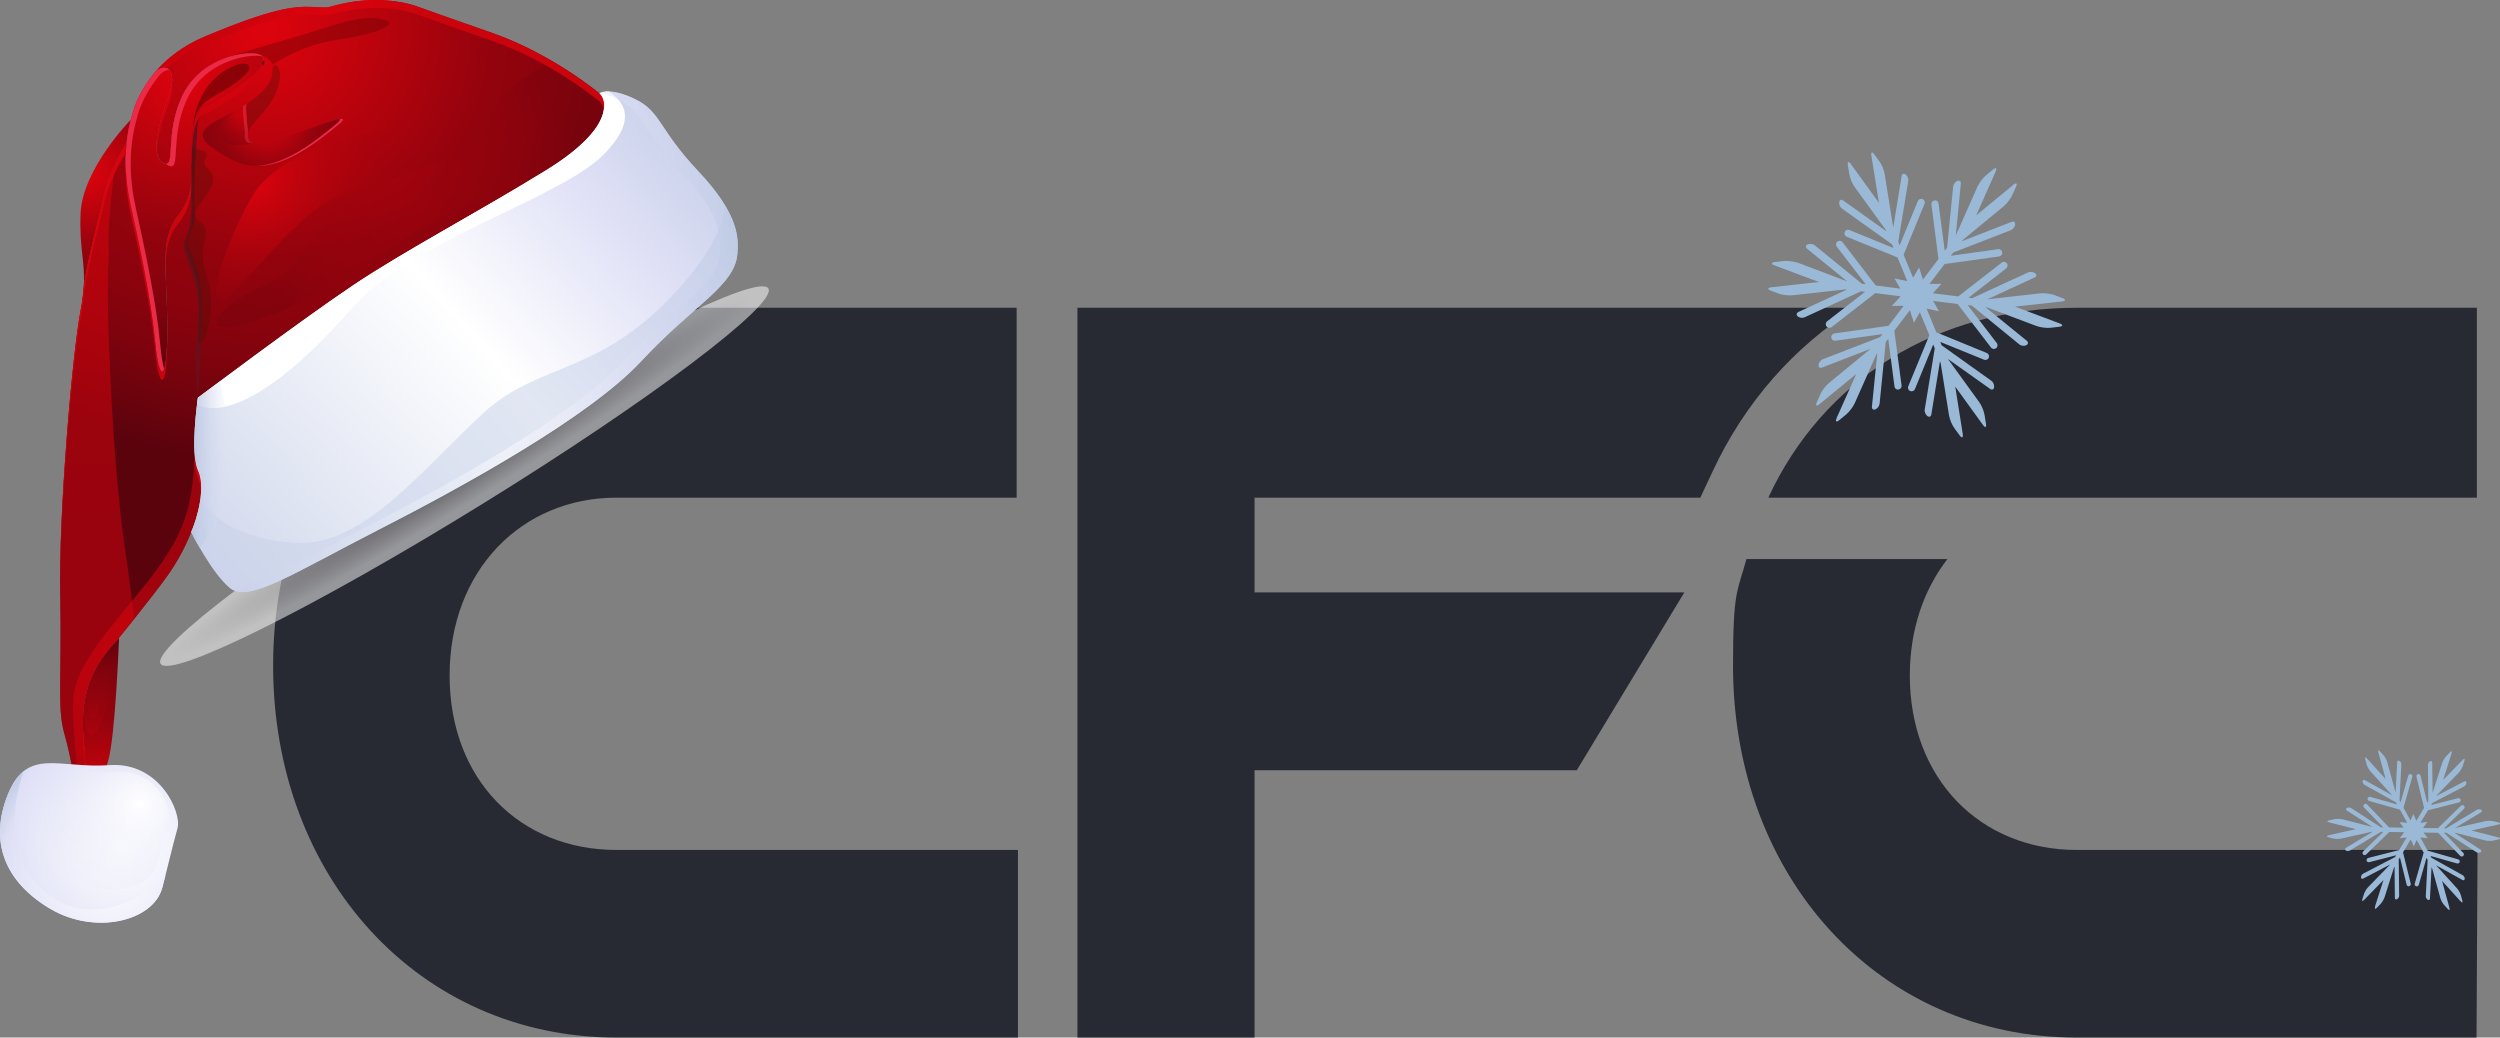 <svg viewBox="0 0 764.95 317.47" xmlns:xlink="http://www.w3.org/1999/xlink" xmlns="http://www.w3.org/2000/svg"><rect x="0" y="0" width="764.95" height="317.47" fill="#808080" stroke="none"/>
  <defs>
    <style>
      .cls-1 {
        fill: none;
      }

      .cls-2 {
        fill: url(#radial-gradient-10);
        opacity: .44;
      }

      .cls-2, .cls-3, .cls-4, .cls-5, .cls-6, .cls-7, .cls-8 {
        mix-blend-mode: multiply;
      }

      .cls-3 {
        fill: url(#radial-gradient);
        opacity: .51;
      }

      .cls-9 {
        fill: url(#radial-gradient-6);
      }

      .cls-10 {
        fill: url(#radial-gradient-5);
      }

      .cls-11 {
        fill: url(#radial-gradient-4);
      }

      .cls-12 {
        fill: url(#radial-gradient-3);
      }

      .cls-13 {
        fill: url(#radial-gradient-2);
      }

      .cls-4 {
        fill: url(#radial-gradient-24);
      }

      .cls-5 {
        fill: url(#linear-gradient-4);
      }

      .cls-14 {
        fill: url(#linear-gradient);
      }

      .cls-15 {
        fill: url(#radial-gradient-20);
        opacity: .54;
      }

      .cls-15, .cls-16, .cls-17, .cls-18 {
        mix-blend-mode: overlay;
      }

      .cls-16 {
        fill: url(#radial-gradient-25);
      }

      .cls-19 {
        isolation: isolate;
      }

      .cls-20 {
        fill: url(#radial-gradient-21);
        opacity: .58;
      }

      .cls-21 {
        fill: #99b9d7;
      }

      .cls-22 {
        fill: url(#linear-gradient-2);
      }

      .cls-22, .cls-18 {
        opacity: .46;
      }

      .cls-23 {
        fill: url(#radial-gradient-16);
      }

      .cls-24 {
        fill: url(#radial-gradient-12);
      }

      .cls-25 {
        fill: url(#radial-gradient-14);
      }

      .cls-26 {
        fill: url(#radial-gradient-13);
      }

      .cls-27 {
        fill: url(#radial-gradient-17);
      }

      .cls-28 {
        fill: url(#radial-gradient-19);
      }

      .cls-29 {
        fill: url(#radial-gradient-11);
      }

      .cls-30 {
        fill: url(#radial-gradient-18);
      }

      .cls-31 {
        fill: url(#radial-gradient-15);
      }

      .cls-32 {
        fill: url(#radial-gradient-22);
      }

      .cls-33 {
        fill: url(#radial-gradient-23);
      }

      .cls-34 {
        fill: #6a0e19;
      }

      .cls-35 {
        fill: #fff;
      }

      .cls-36, .cls-37, .cls-38 {
        fill: #4b1106;
      }

      .cls-39 {
        fill: #282a33;
      }

      .cls-40 {
        opacity: .42;
      }

      .cls-40, .cls-41 {
        fill: #6b0304;
      }

      .cls-41 {
        opacity: .65;
      }

      .cls-37 {
        opacity: .34;
      }

      .cls-38 {
        opacity: .33;
      }

      .cls-42 {
        fill: #ea2a46;
      }

      .cls-6 {
        fill: url(#radial-gradient-9);
        opacity: .17;
      }

      .cls-7 {
        fill: url(#radial-gradient-7);
      }

      .cls-7, .cls-8 {
        opacity: .26;
      }

      .cls-8 {
        fill: url(#radial-gradient-8);
      }

      .cls-18 {
        fill: url(#linear-gradient-3);
      }
    </style>
    <radialGradient gradientUnits="userSpaceOnUse" gradientTransform="translate(731.72 137.3) rotate(-180) scale(.9 -.07)" r="116.41" fy="114.04" fx="656.13" cy="114.04" cx="656.13" id="radial-gradient">
      <stop stop-color="#a09b9f" offset="0"></stop>
      <stop stop-color="#fff" offset="1"></stop>
    </radialGradient>
    <radialGradient gradientUnits="userSpaceOnUse" gradientTransform="translate(535.64) rotate(-180) scale(1 -1)" r="131.85" fy="9" fx="454.88" cy="9" cx="454.88" id="radial-gradient-2">
      <stop stop-color="#db030d" offset=".03"></stop>
      <stop stop-color="#92030d" offset=".54"></stop>
      <stop stop-color="#8c030d" offset=".65"></stop>
      <stop stop-color="#7c030d" offset=".8"></stop>
      <stop stop-color="#62030d" offset=".96"></stop>
      <stop stop-color="#5b030d" offset="1"></stop>
    </radialGradient>
    <linearGradient gradientUnits="userSpaceOnUse" gradientTransform="translate(535.64) rotate(-180) scale(1 -1)" y2="189.61" x2="490.01" y1="27.52" x1="306.98" id="linear-gradient">
      <stop stop-color="#b9c7e1" offset="0"></stop>
      <stop stop-color="#dfe0f6" offset=".23"></stop>
      <stop stop-color="#fff" offset=".46"></stop>
      <stop stop-color="#c6cfe8" offset="1"></stop>
    </linearGradient>
    <radialGradient xlink:href="#radial-gradient-2" r="28.27" fy="36.36" fx="453.95" cy="36.36" cx="453.95" id="radial-gradient-3"></radialGradient>
    <radialGradient xlink:href="#radial-gradient-2" r="91.41" fy="23.08" fx="478.82" cy="23.08" cx="478.82" id="radial-gradient-4"></radialGradient>
    <radialGradient xlink:href="#radial-gradient-2" r="45.51" fy="52.63" fx="509.49" cy="52.63" cx="509.49" id="radial-gradient-5"></radialGradient>
    <radialGradient xlink:href="#radial-gradient-2" r="58.49" fy="250.13" fx="507.75" cy="250.13" cx="507.75" id="radial-gradient-6"></radialGradient>
    <radialGradient xlink:href="#radial-gradient-2" r="35.11" fy="230.8" fx="508.62" cy="230.8" cx="508.62" id="radial-gradient-7"></radialGradient>
    <radialGradient xlink:href="#radial-gradient-2" r="35.11" fy="230.8" fx="508.62" cy="230.8" cx="508.62" id="radial-gradient-8"></radialGradient>
    <radialGradient gradientUnits="userSpaceOnUse" gradientTransform="translate(535.64) rotate(-180) scale(1 -1)" r="50.86" fy="59.44" fx="410.13" cy="59.44" cx="410.13" id="radial-gradient-9">
      <stop stop-color="#bc030d" offset=".03"></stop>
      <stop stop-color="#92030d" offset=".54"></stop>
      <stop stop-color="#8c030d" offset=".65"></stop>
      <stop stop-color="#7c030d" offset=".8"></stop>
      <stop stop-color="#62030d" offset=".96"></stop>
      <stop stop-color="#5b030d" offset="1"></stop>
    </radialGradient>
    <linearGradient gradientUnits="userSpaceOnUse" gradientTransform="translate(535.64) rotate(-180) scale(1 -1)" y2="185.37" x2="459.93" y1="51.06" x1="325.62" id="linear-gradient-2">
      <stop stop-color="#b9c7e1" offset="0"></stop>
      <stop stop-color="#c6cfe8" offset="1"></stop>
    </linearGradient>
    <radialGradient xlink:href="#radial-gradient-2" r="12.49" fy="34.81" fx="462.8" cy="34.81" cx="462.8" id="radial-gradient-10"></radialGradient>
    <radialGradient gradientUnits="userSpaceOnUse" gradientTransform="translate(535.64) rotate(-180) scale(1 -1)" r="10.46" fy="26.46" fx="485.96" cy="26.46" cx="485.96" id="radial-gradient-11">
      <stop stop-color="#db030d" offset=".03"></stop>
      <stop stop-color="#ca030d" offset="1"></stop>
    </radialGradient>
    <radialGradient xlink:href="#radial-gradient-11" r="7.02" fy="137.34" fx="475.41" cy="137.34" cx="475.41" id="radial-gradient-12"></radialGradient>
    <radialGradient xlink:href="#radial-gradient-11" r="69.16" fy="48.86" fx="509.65" cy="48.86" cx="509.65" id="radial-gradient-13"></radialGradient>
    <radialGradient xlink:href="#radial-gradient-11" r="13.85" fy="223.6" fx="509.34" cy="223.6" cx="509.34" id="radial-gradient-14"></radialGradient>
    <radialGradient xlink:href="#radial-gradient-11" r="13.78" fy="56.08" fx="482.04" cy="56.08" cx="482.04" id="radial-gradient-15"></radialGradient>
    <radialGradient xlink:href="#radial-gradient-11" r="8.93" fy="195.26" fx="517.2" cy="195.26" cx="517.2" id="radial-gradient-16"></radialGradient>
    <radialGradient xlink:href="#radial-gradient-11" r="32.23" fy="1.21" fx="436.59" cy="1.21" cx="436.59" id="radial-gradient-17"></radialGradient>
    <radialGradient xlink:href="#radial-gradient-11" r="33.65" fy="52.88" fx="492.42" cy="52.88" cx="492.42" id="radial-gradient-18"></radialGradient>
    <radialGradient xlink:href="#radial-gradient-11" r="16.66" fy="20.62" fx="468.92" cy="20.62" cx="468.92" id="radial-gradient-19"></radialGradient>
    <radialGradient gradientUnits="userSpaceOnUse" gradientTransform="translate(535.64) rotate(-180) scale(1 -1)" r="101.94" fy="57.67" fx="508.77" cy="57.67" cx="508.77" id="radial-gradient-20">
      <stop stop-color="#db030d" offset=".03"></stop>
      <stop stop-color="#ce030d" offset="1"></stop>
    </radialGradient>
    <radialGradient xlink:href="#radial-gradient-11" r="41.22" fy="194.72" fx="493.7" cy="194.72" cx="493.7" id="radial-gradient-21"></radialGradient>
    <radialGradient gradientUnits="userSpaceOnUse" gradientTransform="translate(535.64) rotate(-180) scale(1 -1)" r="48.38" fy="54.63" fx="459.12" cy="54.63" cx="459.12" id="radial-gradient-22">
      <stop stop-color="#db030d" offset=".03"></stop>
      <stop stop-opacity="0" stop-color="#92030d" offset="1"></stop>
    </radialGradient>
    <linearGradient xlink:href="#linear-gradient" y2="104.56" x2="463.81" y1="104.56" x1="309.9" id="linear-gradient-3"></linearGradient>
    <linearGradient gradientUnits="userSpaceOnUse" gradientTransform="translate(535.64) rotate(-180) scale(1 -1)" y2="142.14" x2="477.14" y1="142.14" x1="465.43" id="linear-gradient-4">
      <stop stop-opacity="0" stop-color="#dfe0f6" offset="0"></stop>
      <stop stop-color="#b9c7e1" offset="1"></stop>
    </linearGradient>
    <radialGradient gradientUnits="userSpaceOnUse" gradientTransform="translate(1005.15 -717.52) rotate(-152.83) scale(1 -1)" r="47.43" fy="1310.54" fx="414.68" cy="1310.54" cx="414.68" id="radial-gradient-23">
      <stop stop-color="#fff" offset="0"></stop>
      <stop stop-color="#dfe0f6" offset=".77"></stop>
      <stop stop-color="#b9c7e1" offset="1"></stop>
    </radialGradient>
    <radialGradient xlink:href="#radial-gradient-23" r="42.88" fy="1319.57" fx="414.67" cy="1319.57" cx="414.67" id="radial-gradient-24"></radialGradient>
    <radialGradient gradientUnits="userSpaceOnUse" gradientTransform="translate(1005.15 -717.52) rotate(-152.83) scale(1 -1)" r="40.64" fy="1296.5" fx="416.2" cy="1296.5" cx="416.2" id="radial-gradient-25">
      <stop stop-color="#fff" offset="0"></stop>
      <stop stop-opacity="0" stop-color="#dfe0f6" offset=".77"></stop>
    </radialGradient>
  </defs>
  <g class="cls-19">
    <g data-name="Layer 1" id="Layer_1">
      <g>
        <path d="M311.47,260.07v57.4h-122.8c-60.5,0-105.1-49.1-105.1-113.8s44.6-109.5,105.1-109.5h122.4v58.1h-122.4c-29.2,0-51.1,22.4-51.1,54.4s21.6,53.4,51.1,53.4h122.8,0Z" class="cls-39"></path>
        <path d="M633.87,152.27h-92.8c16.7-36.1,51.6-58.1,94.4-58.1h122.4v58.1h-124Z" class="cls-39"></path>
        <path d="M758.07,260.07v.3l-.3,57.1h-122.4c-60.5,0-105.1-49.1-105.1-113.8,0-23.49,1.4-22.5,4.1-32.6h61.5c-7.2,9.3-11.5,21.5-11.5,35.6,0,31.7,21.6,53.4,51.1,53.4h122.6Z" class="cls-39"></path>
        <path d="M567.77,94.17h0c-18.8,11.9-33.9,28.9-43.8,50.2l-3.7,7.9h-136.4v29h131.5l-32.9,54.4h-98.6v81.8h-54.2V94.17h238.1,0Z" class="cls-39"></path>
      </g>
      <path d="M561.99,127.86l6-13.45-11.24,9.24c-.96.77-1.32.51-.81-.64l1.1-2.46c.51-1.1,1.67-2.67,2.63-3.39l12.7-10.45-14.87,5.76c-.63.26-1.14-.13-1.06-.83s.66-1.46,1.29-1.72l17.56-6.78.71-.91-14.4,2.02c-.61.1-1.17-.35-1.27-.96-.04-.61.35-1.17.96-1.27l16.57-2.33,4.64-6.13-3.63.04,2.69-2.94-7.75-.97-13.35,10.38c-.48.39-1.19.31-1.57-.17-.39-.48-.31-1.19.17-1.57l11.6-9.04-1.25-.14-17.19,7.92c-.64.31-1.56.21-2.12-.24-.55-.45-.43-1.04.15-1.36l14.88-6.86-.49-.05-16.07,1.78c-1.22.14-3.12-.07-4.23-.47l-2.48-.93c-1.11-.4-1.05-.89.11-1.03l14.57-1.62-13.55-5.08c-1.16-.4-1.05-.89.11-1.03l2.62-.31c1.22-.14,3.12.13,4.29.48l15.23,5.76-12.29-9.99c-.55-.45-.49-1.04.15-1.36.63-.26,1.61-.15,2.12.24l14.5,11.83,1.14.13-8.83-11.47c-.39-.48-.31-1.19.17-1.57.48-.39,1.19-.31,1.57.17l10.17,13.27,7.53.95-1.8-3.11,3.92.82-2.98-7.25-15.55-6.34c-.52-.22-.84-.86-.61-1.44.23-.58.86-.84,1.44-.61l13.5,5.51-.48-1.15-15.32-10.93c-.56-.39-.9-1.25-.83-1.96s.65-.92,1.21-.52l13.23,9.43-.22-.46-9.48-13.08c-.72-.96-1.45-2.74-1.65-3.97l-.42-2.63c-.2-1.18.21-1.4.92-.39l8.57,11.83-2.3-14.37c-.2-1.18.21-1.4.92-.39l1.57,2.15c.72.96,1.45,2.8,1.59,3.97l2.59,16.22,2.57-15.75c.08-.71.65-.92,1.21-.52.56.39.95,1.31.82,2.01l-3.06,18.61.43,1.04,5.56-13.5c.23-.58.86-.84,1.44-.61.58.23.84.86.61,1.44l-6.4,15.6,2.9,7.02,1.83-3.15,1.18,3.7,4.76-6.28-2.16-16.66c-.1-.61.35-1.17.96-1.27s1.17.35,1.21.96l1.91,14.44.71-.91,1.86-18.74c.08-.71.66-1.46,1.29-1.72.69-.25,1.14.13,1.06.83l-1.54,15.87,6.67-15.02c.51-1.1,1.67-2.67,2.63-3.44l2.06-1.69c.91-.78,1.32-.51.81.64l-5.93,13.35,11.36-9.34c.96-.77,1.32-.51.81.64l-1.09,2.41c-.51,1.15-1.67,2.67-2.58,3.45l-12.58,10.36-.32.4,15.27-5.94c.63-.26,1.14.13,1.06.83s-.66,1.46-1.29,1.72l-17.62,6.83-.77,1.01,14.45-2.02c.61-.1,1.17.35,1.27.96s-.35,1.17-.96,1.27l-16.68,2.32-4.63,6.08,3.68-.03-2.63,2.89,7.75.97,13.29-10.33c.48-.39,1.19-.31,1.57.17s.31,1.19-.17,1.57l-11.54,8.99,1.14.13,17.08-7.88c.63-.26,1.61-.15,2.17.24.55.45.43,1.04-.14,1.3l-14.47,6.68,16.24-1.82c1.22-.14,3.12.13,4.23.52l2.48.93c1.11.4,1.05.89-.11,1.03l-14.4,1.58,13.65,5.14c1.11.4,1.11.89-.11,1.03l-2.67.31c-1.22.14-3.12-.13-4.23-.52l-15.13-5.69-.49-.05,12.59,10.24c.55.45.43,1.04-.15,1.36-.64.31-1.62.2-2.12-.24l-14.55-11.89-1.25-.14,8.87,11.59c.39.48.31,1.19-.17,1.57-.48.39-1.19.31-1.57-.17l-10.22-13.33-7.53-.95,1.84,3.17-3.81-.81,2.98,7.25,15.44,6.33c.58.23.84.86.61,1.44-.23.58-.92.83-1.44.61l-13.4-5.44.43,1.04,15.21,10.86c.56.39.95,1.31.83,1.96-.08.71-.65.92-1.21.52l-12.93-9.18,9.57,13.2c.72.96,1.45,2.74,1.65,3.97l.42,2.63c.2,1.18-.21,1.4-.92.39l-8.47-11.71,2.29,14.48c.19,1.23-.27,1.4-.98.39l-1.57-2.15c-.72-.96-1.45-2.74-1.65-3.97l-2.56-15.99-.22-.46-2.62,16.19c-.08.71-.65.92-1.21.52s-.95-1.31-.82-2.01l3.07-18.72-.48-1.15-5.58,13.61c-.23.58-.86.84-1.44.61s-.84-.86-.61-1.44l6.46-15.65-2.9-7.02-1.84,3.2-1.22-3.82-4.76,6.28,2.21,16.72c.1.61-.35,1.17-.96,1.27s-1.17-.35-1.21-.96l-1.9-14.55-.77,1.01-1.88,18.85c-.08.71-.66,1.46-1.29,1.72-.63.26-1.14-.13-1.06-.83l1.65-16.29-.32.4-6.6,14.86c-.51,1.1-1.67,2.67-2.63,3.44l-2.06,1.69c-.96.77-1.32.51-.81-.64h-.05Z" class="cls-21"></path>
      <path d="M726.67,277.48l2.62-8.2-5.93,6.09c-.51.51-.73.38-.51-.32l.48-1.5c.22-.67.8-1.66,1.31-2.14l6.7-6.89-8.26,4.31c-.35.19-.67,0-.67-.41s.29-.89.64-1.08l9.76-5.07.35-.57-8.23,2.11c-.35.1-.7-.13-.8-.48-.06-.35.13-.7.48-.8l9.47-2.42,2.3-3.86-2.11.26,1.37-1.88-4.56-.06-7.08,6.89c-.26.26-.67.26-.93,0-.26-.26-.26-.67,0-.93l6.16-6h-.73l-9.47,5.71c-.35.22-.89.22-1.24,0-.35-.22-.32-.57,0-.8l8.2-4.94h-.29l-9.22,2.07c-.7.16-1.82.16-2.49,0l-1.5-.38c-.67-.16-.67-.45,0-.61l8.36-1.88-8.2-2.07c-.7-.16-.67-.45,0-.61l1.5-.35c.7-.16,1.82-.13,2.52,0l9.22,2.36-7.78-5.01c-.35-.22-.35-.57,0-.8.35-.19.93-.19,1.24,0l9.19,5.93h.67l-5.87-6.09c-.26-.26-.26-.67,0-.93.26-.26.67-.26.93,0l6.76,7.05,4.43.06-1.24-1.69,2.33.22-2.2-4.02-9.44-2.68c-.32-.1-.54-.45-.45-.8.1-.35.45-.54.8-.45l8.2,2.33-.35-.64-9.6-5.36c-.35-.19-.61-.67-.61-1.08s.32-.57.67-.38l8.29,4.63-.16-.26-6.35-6.99c-.48-.51-1.02-1.5-1.21-2.2l-.41-1.5c-.19-.67.03-.83.51-.29l5.74,6.32-2.26-8.2c-.19-.67.03-.83.51-.29l1.05,1.15c.48.51,1.02,1.53,1.18,2.2l2.55,9.25.48-9.31c0-.41.32-.57.67-.38.35.19.64.7.61,1.12l-.57,11.01.32.57,2.36-8.2c.1-.35.45-.54.8-.45.35.1.54.45.45.8l-2.71,9.47,2.14,3.89.86-1.95.93,2.07,2.36-3.96-2.33-9.54c-.1-.35.13-.7.48-.8s.7.13.77.48l2.04,8.26.35-.57-.13-11.01c0-.41.29-.89.64-1.08.38-.19.67,0,.67.41l.13,9.31,2.9-9.16c.22-.67.8-1.66,1.31-2.17l1.08-1.12c.48-.51.73-.38.51.32l-2.58,8.13,6-6.16c.51-.51.73-.38.51.32l-.48,1.47c-.22.7-.8,1.66-1.28,2.17l-6.64,6.83-.16.26,8.49-4.43c.35-.19.67,0,.67.41s-.29.89-.64,1.08l-9.79,5.1-.38.64,8.26-2.11c.35-.1.7.13.8.48s-.13.7-.48.8l-9.54,2.42-2.3,3.83,2.14-.26-1.34,1.85,4.56.06,7.05-6.86c.26-.26.67-.26.93,0s.26.67,0,.93l-6.12,5.97h.67l9.41-5.68c.35-.19.93-.19,1.28,0,.35.22.32.57,0,.77l-7.98,4.82,9.31-2.11c.7-.16,1.82-.13,2.49.03l1.5.38c.67.16.67.45,0,.61l-8.26,1.85,8.26,2.11c.67.16.7.45,0,.61l-1.53.35c-.7.16-1.82.13-2.49-.03l-9.16-2.33h-.29l7.98,5.14c.35.22.32.57,0,.8-.35.22-.93.22-1.24,0l-9.22-5.97h-.73l5.9,6.16c.26.26.26.67,0,.93-.26.26-.67.26-.93,0l-6.79-7.08-4.43-.06,1.28,1.72-2.26-.22,2.2,4.02,9.38,2.68c.35.1.54.45.45.8-.1.35-.48.54-.8.45l-8.13-2.3.32.57,9.54,5.33c.35.19.64.7.61,1.08,0,.41-.32.57-.67.38l-8.1-4.5,6.41,7.05c.48.51,1.02,1.5,1.21,2.2l.41,1.5c.19.67-.03.83-.51.29l-5.68-6.25,2.26,8.26c.19.7-.06.83-.54.29l-1.05-1.15c-.48-.51-1.02-1.5-1.21-2.2l-2.52-9.12-.16-.26-.48,9.57c0,.41-.32.57-.67.38s-.64-.7-.61-1.12l.57-11.07-.35-.64-2.36,8.26c-.1.35-.45.54-.8.45s-.54-.45-.45-.8l2.74-9.51-2.14-3.89-.86,1.98-.96-2.14-2.36,3.96,2.36,9.57c.1.35-.13.7-.48.8s-.7-.13-.77-.48l-2.04-8.33-.38.64.13,11.07c0,.41-.29.89-.64,1.08-.35.19-.67,0-.67-.41l-.1-9.57-.16.26-2.87,9.06c-.22.67-.8,1.66-1.31,2.17l-1.08,1.12c-.51.51-.73.38-.51-.32h-.03Z" class="cls-21"></path>
      <g>
        <ellipse transform="translate(-55.34 96.42) rotate(-31.7)" ry="10.13" rx="109.28" cy="145.67" cx="142.12" class="cls-3"></ellipse>
        <g>
          <g>
            <path d="M18.42,182.3c-.5-24.69,3.62-73.56,6.23-87.21.15-.78.28-1.53.39-2.24h0s0,0,0,0c.31-1.97.5-3.69.59-5.25,1.25-8.42,4.01-18.36,6.31-28.04,1.5-6.31,4.4-11.81,6.76-15.56-.51,5.06-.4,11.4,1.28,18.87,2.49,11.1,6.36,29.31,7.48,41.71,1.12,12.4,3.74,13.33,3.74-3.87s-2.62-27.37,3.24-34.6c5.86-7.23,3.62-14.09,4.05-17.83.44-3.74-.31-14.21,3.93-15.71,4.24-1.5,14.82-9.08,16.58-11.47,1.76-2.39,2.74-4.36-1.25-4.74-3.99-.37-16.83,1.62-22.19,13.47-5.36,11.84-1.5,22.07-5.61,20.07-4.11-1.99-1.37-12.22,1.75-20.7,2.78-7.57-.87-10.39-4.07-7.31,3.4-3.93,8.26-7.88,15.16-10.77C82.75,2.76,89.86,1.76,95.97,2.14c6.11.37,3.37,0,10.6-1.37,7.23-1.37,15.34-.87,21.2,1.25,5.86,2.12,4.49,1.62,22.94,8.1,18.45,6.48,32.67,18.45,32.67,18.45,2.12,1.87,5.11,10.35-16.33,23.56-21.44,13.22-43.39,24.69-59.35,35.41-15.96,10.72-47.13,34.16-47.13,34.16,0,0-2.49,16.71,0,22.19,2.49,5.49-.3,14.86-2.06,18.89,0,0-2.43,6.55-6.92,12.9-4.49,6.36-15.15,19.45-15.15,19.45-6.05,6.61-12.56,14.34-10.8,31.79,1.22,12.09-.32,20.95,2.27,21.77-.6.85-1.24,1.27-1.94,1.05-2.99-.94-3.05-9.35-3.05-9.35,0,0-1-8.23-3.24-15.96-2.24-7.73-.75-17.46-1.25-42.14Z" class="cls-13"></path>
            <path d="M60.56,143.9c-2.49-5.49,0-22.19,0-22.19,0,0,31.17-23.44,47.13-34.16,15.96-10.72,37.9-22.19,59.35-35.41,21.44-13.22,18.45-21.69,16.33-23.56,0,0,2.99-2.12,10.97,1.75s6.98,8.98,19.45,22.19c12.47,13.22,12.18,20.56,11.84,25.06-.75,9.97-13.47,15.71-29.42,32.92-15.96,17.21-55.05,38.65-80.67,51.74-25.62,13.09-39.46,22.26-45.07,17.77-5.61-4.49-11.97-17.21-11.97-17.21,1.76-4.03,4.55-13.4,2.06-18.89Z" class="cls-14"></path>
            <path d="M60.56,121.71c-.75-7.23-1.25-10.22,0-23.19,1.25-12.97-5.98-21.69-3.99-25.19s2.04-9.97,1.89-12.97-3.35-27.18,2.24-28.18c5.59-1,9.7-5.74,13.57-10.1,3.86-4.36,11.47-6.11,2.37,2.74-9.1,8.85-15.83,7.36-16.21,13.71-.37,6.36-1.37,20.32-.87,26.06.5,5.74-2.99,7.48-2.12,10.6.87,3.12,4.11,6.61,4.36,17.21s-1.25,29.3-1.25,29.3Z" class="cls-34"></path>
            <path d="M75.93,40.75c.13,1.03.25,1.9.34,2.41-.46-.82-.54-1.61-.34-2.41Z" class="cls-1"></path>
            <path d="M68.58,35.68c2.64-1.29,4.93-2.58,6.89-3.86,0,0,0,.01,0,.01-.44.29.04,5.52.47,8.92-.19.79-.12,1.58.34,2.41,2.37,4.24,35.55-11.9,27.43-5.11-10.82,9.05-22.29,16.48-32.92,10.72-10.62-5.76-11.89-8.35-2.2-13.09Z" class="cls-12"></path>
            <path d="M83.37,21.84c-.12-4.36,4.24-1.41,1.25,6.15-2.41,6.09-7.9,9.46-8.7,12.76-.42-3.4-.91-8.63-.47-8.92,0,0,0-.01,0-.01,5.24-3.43,8-6.8,7.91-9.98Z" class="cls-37"></path>
            <path d="M71.88,16.94c-4.95.91,14.58-4.32,24.96-7.6,10.38-3.27,14.77-4.68,20.38-3.37,5.61,1.31-2.24,4.49-13.84,6.17-11.6,1.68-19.89,7.66-19.89,7.66,0,0-1.4-2.28-3.56-2.87-2.16-.59-2.06-1.1-8.05,0Z" class="cls-40"></path>
            <path d="M58.7,44.52c1.86,2.13,5.72.76,4.1,4.13-1.62,3.37,4.49,3.24,1.75,8.73-2.74,5.49-7.23,7.48-3.49,10.35,3.74,2.87.91,5.36.95,10.6.05,5.24,3.91,9.85,2.17,19.45-1.75,9.6-3.62,6.8-3.62,6.8,0,0,.81-13.35.06-17.4-.75-4.05-3.79-10.59-3.8-12.44-.02-1.85,1.62-4.27,1.93-6.98.31-2.71.03-14.03-.03-16.3-.06-2.28-.02-6.93-.02-6.93Z" class="cls-38"></path>
            <path d="M25.05,92.84c.11-1.67.31-3.43.59-5.25-.09,1.56-.27,3.28-.59,5.25Z" class="cls-1"></path>
            <path d="M38.71,43.99c.25-2.46.64-4.62,1.08-6.46.41-1.72,1.43-5.01,1.43-5.01.96-2.49,2.59-5.84,5.32-9.31.35-.53.72-.97,1.1-1.33,3.2-3.09,6.85-.26,4.07,7.31-3.12,8.48-5.86,18.7-1.75,20.7,4.11,1.99.25-8.23,5.61-20.07,5.36-11.84,18.2-13.84,22.19-13.47,3.99.37,3.01,2.34,1.25,4.74-1.76,2.39-12.34,9.97-16.58,11.47-4.24,1.5-3.49,11.97-3.93,15.71-.44,3.74,1.81,10.6-4.05,17.83-5.86,7.23-3.24,17.39-3.24,34.6s-2.62,16.27-3.74,3.87c-1.12-12.4-4.99-30.62-7.48-41.71-1.68-7.47-1.79-13.8-1.28-18.87Z" class="cls-11"></path>
            <polygon points="25.04 92.85 25.04 92.85 25.05 92.84 25.04 92.85" class="cls-36"></polygon>
            <path d="M24.65,65.35c.56-13.65,15.34-28.68,15.34-28.68,0,0,.22-.86-.2.86-.44,1.84-.83,4-1.08,6.46-2.37,3.75-5.26,9.25-6.76,15.56-2.3,9.68-5.06,19.61-6.31,28.04.44-7.73-1.42-11.53-.98-22.24Z" class="cls-10"></path>
            <path d="M25.63,226.93c-1.76-17.45,4.76-25.19,10.8-31.79,0,0-1.12,30.48-3.37,37.78-1.72,5.58-3.22,13.01-5.16,15.78-2.59-.82-1.05-9.68-2.27-21.77Z" class="cls-9"></path>
            <path d="M30.97,221.14c-4.58,10-6.01-2.41-4.58-9.1,1.63-6.62,4.92-11.11,8.32-14.98.43,6.22.21,15.46-3.74,24.08Z" class="cls-7"></path>
            <path d="M27.35,208.87c1.52-4.22,3.74-7.49,6.12-10.36.21,5.07-.09,11.96-2.58,18.14-2.86,7.09-4.91.97-3.53-7.78Z" class="cls-8"></path>
            <path d="M156.72,58.35c-24.2,4.74-51.42,29.56-73.23,37.92-26.16,10.03-18.9-2.04-3.01-8.68,15.89-6.65,12.75-21.99,38.6-32.21,25.85-10.22,24.02-6.73,30.25-18.92,4.07-7.96,11.98-14.37,19.75-17.69,8.71,5.1,14.29,9.8,14.29,9.8,2.12,1.87,5.11,10.35-16.33,23.56-3.44,2.12-6.88,4.19-10.32,6.22Z" class="cls-6"></path>
            <path d="M61.29,152.81c6.43,9.21,18.23,12.98,30.44,13.28,19.95.5,38.15-23.19,56.11-39.65,17.95-16.46,36.66-10.97,61.84-40.4,7.57-8.85,11.22-16.45,12.29-23.05,4.11,6.92,3.91,11.44,3.67,14.58-.75,9.97-13.47,15.71-29.42,32.92-15.96,17.21-55.05,38.65-80.67,51.74-25.62,13.09-39.46,22.26-45.07,17.77-5.61-4.49-11.97-17.21-11.97-17.21.97-2.22,2.25-6.06,2.79-9.98Z" class="cls-22"></path>
            <path d="M107.69,87.54c15.96-10.72,37.9-22.19,59.35-35.41,21.44-13.22,18.45-21.69,16.33-23.56,0,0,.87-.6,2.91-.57,6.43,4.25,7.29,10.16-1.43,19.15-13.07,13.47-59.45,26.68-77.15,47.13-15.7,18.14-35.69,34.9-47.41,29.58.16-1.33.28-2.15.28-2.15,0,0,31.17-23.44,47.13-34.16Z" class="cls-35"></path>
            <g>
              <path d="M75.3,43.16c-.46-.82-.54-1.61-.34-2.41-.34-2.73-.72-6.64-.63-8.22.39-.24.77-.48,1.13-.71,0,0,0,.01,0,.01-.44.29.04,5.52.47,8.92-.19.79-.12,1.58.34,2.41.24.43.8.65,1.59.7-1.32.08-2.23-.12-2.56-.7Z" class="cls-42"></path>
              <path d="M102.73,38.05c1.14-.96,1.47-1.46,1.17-1.62,1.37-.24,1.55.16-.21,1.62-8.33,6.96-17.05,12.97-25.46,12.74,8.11-.23,16.48-6.04,24.49-12.74Z" class="cls-42"></path>
            </g>
            <path d="M60.41,34.93c-1.79,11.72-3.34-5.86,8.17-13.22,5.95-3.8,9.66-2.21,6.71.87-5.68,5.93-14.13,7.43-14.88,12.35Z" class="cls-41"></path>
            <g class="cls-17">
              <path d="M79.31,17.1c-3.99-.37-16.83,1.62-22.19,13.47-5.36,11.84-1.5,22.07-5.61,20.07-.27-.13-.52-.3-.73-.51,2.74.14-.15-9.39,4.79-20.31,5.36-11.84,18.2-13.84,22.19-13.47,1.36.13,2.13.44,2.5.89-.28-.06-.59-.11-.95-.14Z" class="cls-42"></path>
              <path d="M38.71,43.99c.25-2.46.64-4.62,1.08-6.46.41-1.72,1.43-5.01,1.43-5.01.96-2.49,2.59-5.84,5.32-9.31.35-.53.72-.97,1.1-1.33,1.54-1.49,3.18-1.59,4.16-.47-.81-.03-1.72.36-2.61,1.21-.38.36-.74.8-1.1,1.33-2.73,3.46-4.36,6.82-5.32,9.31,0,0-1.02,3.28-1.43,5.01-.44,1.84-.83,4-1.08,6.46-.51,5.06-.4,11.4,1.28,18.87,2.49,11.1,6.36,29.31,7.48,41.71.32,3.53.76,6.13,1.23,7.65-.86,2.43-2.1-.86-2.78-8.4-1.12-12.4-4.99-30.62-7.48-41.71-1.68-7.47-1.79-13.8-1.28-18.87Z" class="cls-42"></path>
            </g>
            <path d="M72.53,33.6h0c1.05-.6,2.03-1.19,2.93-1.78,0,0,0,.01,0,.01-.44.29.04,5.52.47,8.92-.19.79-.12,1.58.34,2.41.33.6,1.27.79,2.62.7h0c-4.68.36-11.46,1.71-11.15-3.11s4.79-7.15,4.79-7.15Z" class="cls-2"></path>
            <g class="cls-17">
              <path d="M51.71,31.63c-1.8,4.88-3.46,10.34-3.77,14.48-.39-4.23,1.6-10.99,3.77-16.91.48-1.3.76-2.45.89-3.47.24,1.42.03,3.4-.89,5.9Z" class="cls-29"></path>
              <path d="M59.46,136.85c.06,2.85.36,5.44,1.09,7.05.86,1.89,1.08,4.24.94,6.67-.09-1.54-.38-2.99-.94-4.24-.94-2.07-1.17-5.73-1.09-9.48Z" class="cls-24"></path>
              <path d="M31.94,61.98c-2.3,9.68-5.06,19.61-6.31,28.04-.09,1.56-.27,3.28-.59,5.25,0,0,0,0,0,0h0c-.11.71-.24,1.46-.39,2.24-2.43,12.68-6.15,55.75-6.27,81.6-.12-25.48,3.76-70.94,6.27-84.03.15-.78.28-1.53.39-2.24h0s0,0,0,0c.31-1.97.5-3.69.59-5.25,1.25-8.42,4.01-18.36,6.31-28.04,1.5-6.31,4.4-11.81,6.76-15.56-.09.88-.15,1.8-.2,2.75-2.33,3.74-5.11,9.1-6.57,15.24Z" class="cls-26"></path>
              <path d="M25.36,222.62c.03,1.37.12,2.8.27,4.31,1.22,12.09-.32,20.95,2.27,21.77-.35.5-.72.85-1.11,1.01-.97-3.07-.18-10.67-1.16-20.34-.25-2.43-.33-4.67-.27-6.74Z" class="cls-25"></path>
              <path d="M54.45,66.1c3.17-3.92,3.97-7.72,4.1-10.98.12,3.72-.1,8.48-4.1,13.41-2.9,3.58-3.72,7.87-3.81,13.38-.1-6.7.5-11.72,3.81-15.81Z" class="cls-31"></path>
              <path d="M18.39,212.11c-.03-4.5.12-10.1.14-17.48.01,7.26-.12,12.9-.14,17.48Z" class="cls-23"></path>
              <path d="M183.37,31s-14.21-11.97-32.67-18.45c-18.45-6.48-17.08-5.98-22.94-8.1-5.86-2.12-13.96-2.62-21.2-1.25-7.23,1.37-4.49,1.75-10.6,1.37-6.11-.37-13.22.62-33.16,8.98-4.86,2.03-8.7,4.59-11.74,7.3-.96-.44-2.23-.12-3.43,1.04,3.4-3.93,8.26-7.88,15.16-10.77C82.75,2.76,89.86,1.76,95.97,2.14c6.11.37,3.37,0,10.6-1.37,7.23-1.37,15.34-.87,21.2,1.25,5.86,2.12,4.49,1.62,22.94,8.1,18.45,6.48,32.67,18.45,32.67,18.45.83.73,1.78,2.47,1.37,5.11-.24-1.3-.83-2.2-1.37-2.68Z" class="cls-27"></path>
              <path d="M51.2,101.89c0,.41,0,.82,0,1.24,0,17.21-2.62,16.27-3.74,3.87-1.12-12.4-4.99-30.62-7.48-41.71-1.25-5.58-1.63-10.52-1.53-14.77.07,3.67.51,7.79,1.53,12.34,2.49,11.1,6.36,29.31,7.48,41.71,1.1,12.1,3.62,13.27,3.73-2.68Z" class="cls-30"></path>
              <path d="M79.01,23.52c-1.76,2.39-12.34,9.97-16.58,11.47-4.24,1.5-3.49,11.97-3.93,15.71,0,.08-.02.16-.02.25-.04-1.01-.07-1.91.02-2.68.44-3.74-.31-14.21,3.93-15.71,4.24-1.5,14.82-9.08,16.58-11.47.42-.56.79-1.1,1.06-1.61,1.04.85.2,2.34-1.06,4.04Z" class="cls-28"></path>
            </g>
            <path d="M18.42,182.3c-.5-24.69,3.62-73.56,6.23-87.21.15-.78.28-1.53.39-2.24h0s0,0,0,0c.31-1.97.5-3.69.59-5.25,1.25-8.42,4.01-18.36,6.31-28.04.78-3.29,1.95-6.35,3.21-9.06-.9,7.86-1.84,15.65-1.96,22.38.11,1.56.15,3.29.09,5.28,0,0,0,0,0,0h0c-.02.72-.05,1.48-.1,2.27-.84,13.88,1.36,62.87,5.03,87.29,1.35,9.01,2.18,16.03,2.84,21.67-2.63,3.29-4.62,5.75-4.62,5.75-6.05,6.61-12.56,14.34-10.8,31.79,1.22,12.09-.32,20.95,2.27,21.77-.6.85-1.24,1.27-1.94,1.05-2.99-.94-3.05-9.35-3.05-9.35,0,0-1-8.23-3.24-15.96-2.24-7.73-.75-17.46-1.25-42.14Z" class="cls-15"></path>
            <path d="M59.49,141.3c.03-.53.08-1.01.14-1.47.17,1.63.46,3.05.92,4.07,2.49,5.49-.3,14.86-2.06,18.89,0,0-2.43,6.55-6.92,12.9-4.49,6.36-15.15,19.45-15.15,19.45-6.05,6.61-12.56,14.34-10.8,31.79,1.22,12.09-.32,20.95,2.27,21.77-.29.42-.6.73-.91.91-3.38-8.29-4.2-22.09-4.58-29.91-.5-10.22.89-15.21,16.03-33.41,15.14-18.2,19.99-25.4,21.05-44.99Z" class="cls-20"></path>
            <path d="M121.31,39.61c-11.51.49-36.11,7.23-43.86,20-7.75,12.78-15.99,36.77-8,31.19,8-5.57,23.51-29.32,39.02-32.72,15.51-3.39,31.5-19.27,12.84-18.48Z" class="cls-32"></path>
            <path d="M110.12,162.23c25.62-13.09,64.71-34.54,80.67-51.74,15.96-17.21,28.68-22.94,29.42-32.92.34-4.5.62-11.84-11.84-25.06-12.47-13.22-11.47-18.33-19.45-22.19-2.05-.99-3.77-1.59-5.19-1.93,1-.42,4.19-1.19,10.61,1.93,7.98,3.87,6.98,8.98,19.45,22.19,12.47,13.22,12.18,20.56,11.84,25.06-.75,9.97-13.47,15.71-29.42,32.92-15.96,17.21-55.05,38.65-80.67,51.74-23.75,12.14-37.38,20.89-43.71,18.53,7.56-1.75,19.89-9.12,38.29-18.53Z" class="cls-18"></path>
            <path d="M60.56,143.9c-2.49-5.49,0-22.19,0-22.19,0,0,2.64-1.99,6.78-5.07,2.76,12.89,6.15,29.79-3.79,47.46-.81,1.43-1.61,2.6-2.4,3.55-1.61-2.77-2.65-4.86-2.65-4.86,1.76-4.03,4.55-13.4,2.06-18.89Z" class="cls-5"></path>
          </g>
          <g>
            <path d="M49.6,271.81c.79-2.78,3.39-13.72,4.72-18.41,1.33-4.69-5.42-20.39-20.82-19.28-15.39,1.12-25.18-5.63-31.09,8.95-5.91,14.58-.79,26.87,12.95,35,13.74,8.13,31.37,3.82,34.23-6.27Z" class="cls-33"></path>
            <path d="M16.87,275.16c10.42,6.64,25.09,2.07,33.76-7.33-.44,1.76-.81,3.19-1.03,3.97-2.85,10.08-20.49,14.39-34.23,6.27-13.74-8.13-18.86-20.42-12.95-35,1.36-3.35,2.92-5.56,4.71-7.01-5.75,18.1-2.01,31.61,9.74,39.09Z" class="cls-4"></path>
            <path d="M48.11,264.38c.59-2.08,2.53-10.24,3.52-13.73.99-3.5-4.05-15.21-15.53-14.38-11.48.83-18.79-4.2-23.19,6.68-4.41,10.88-.59,20.05,9.66,26.11,10.25,6.06,23.41,2.85,25.54-4.68Z" class="cls-16"></path>
          </g>
        </g>
      </g>
    </g>
  </g>
</svg>